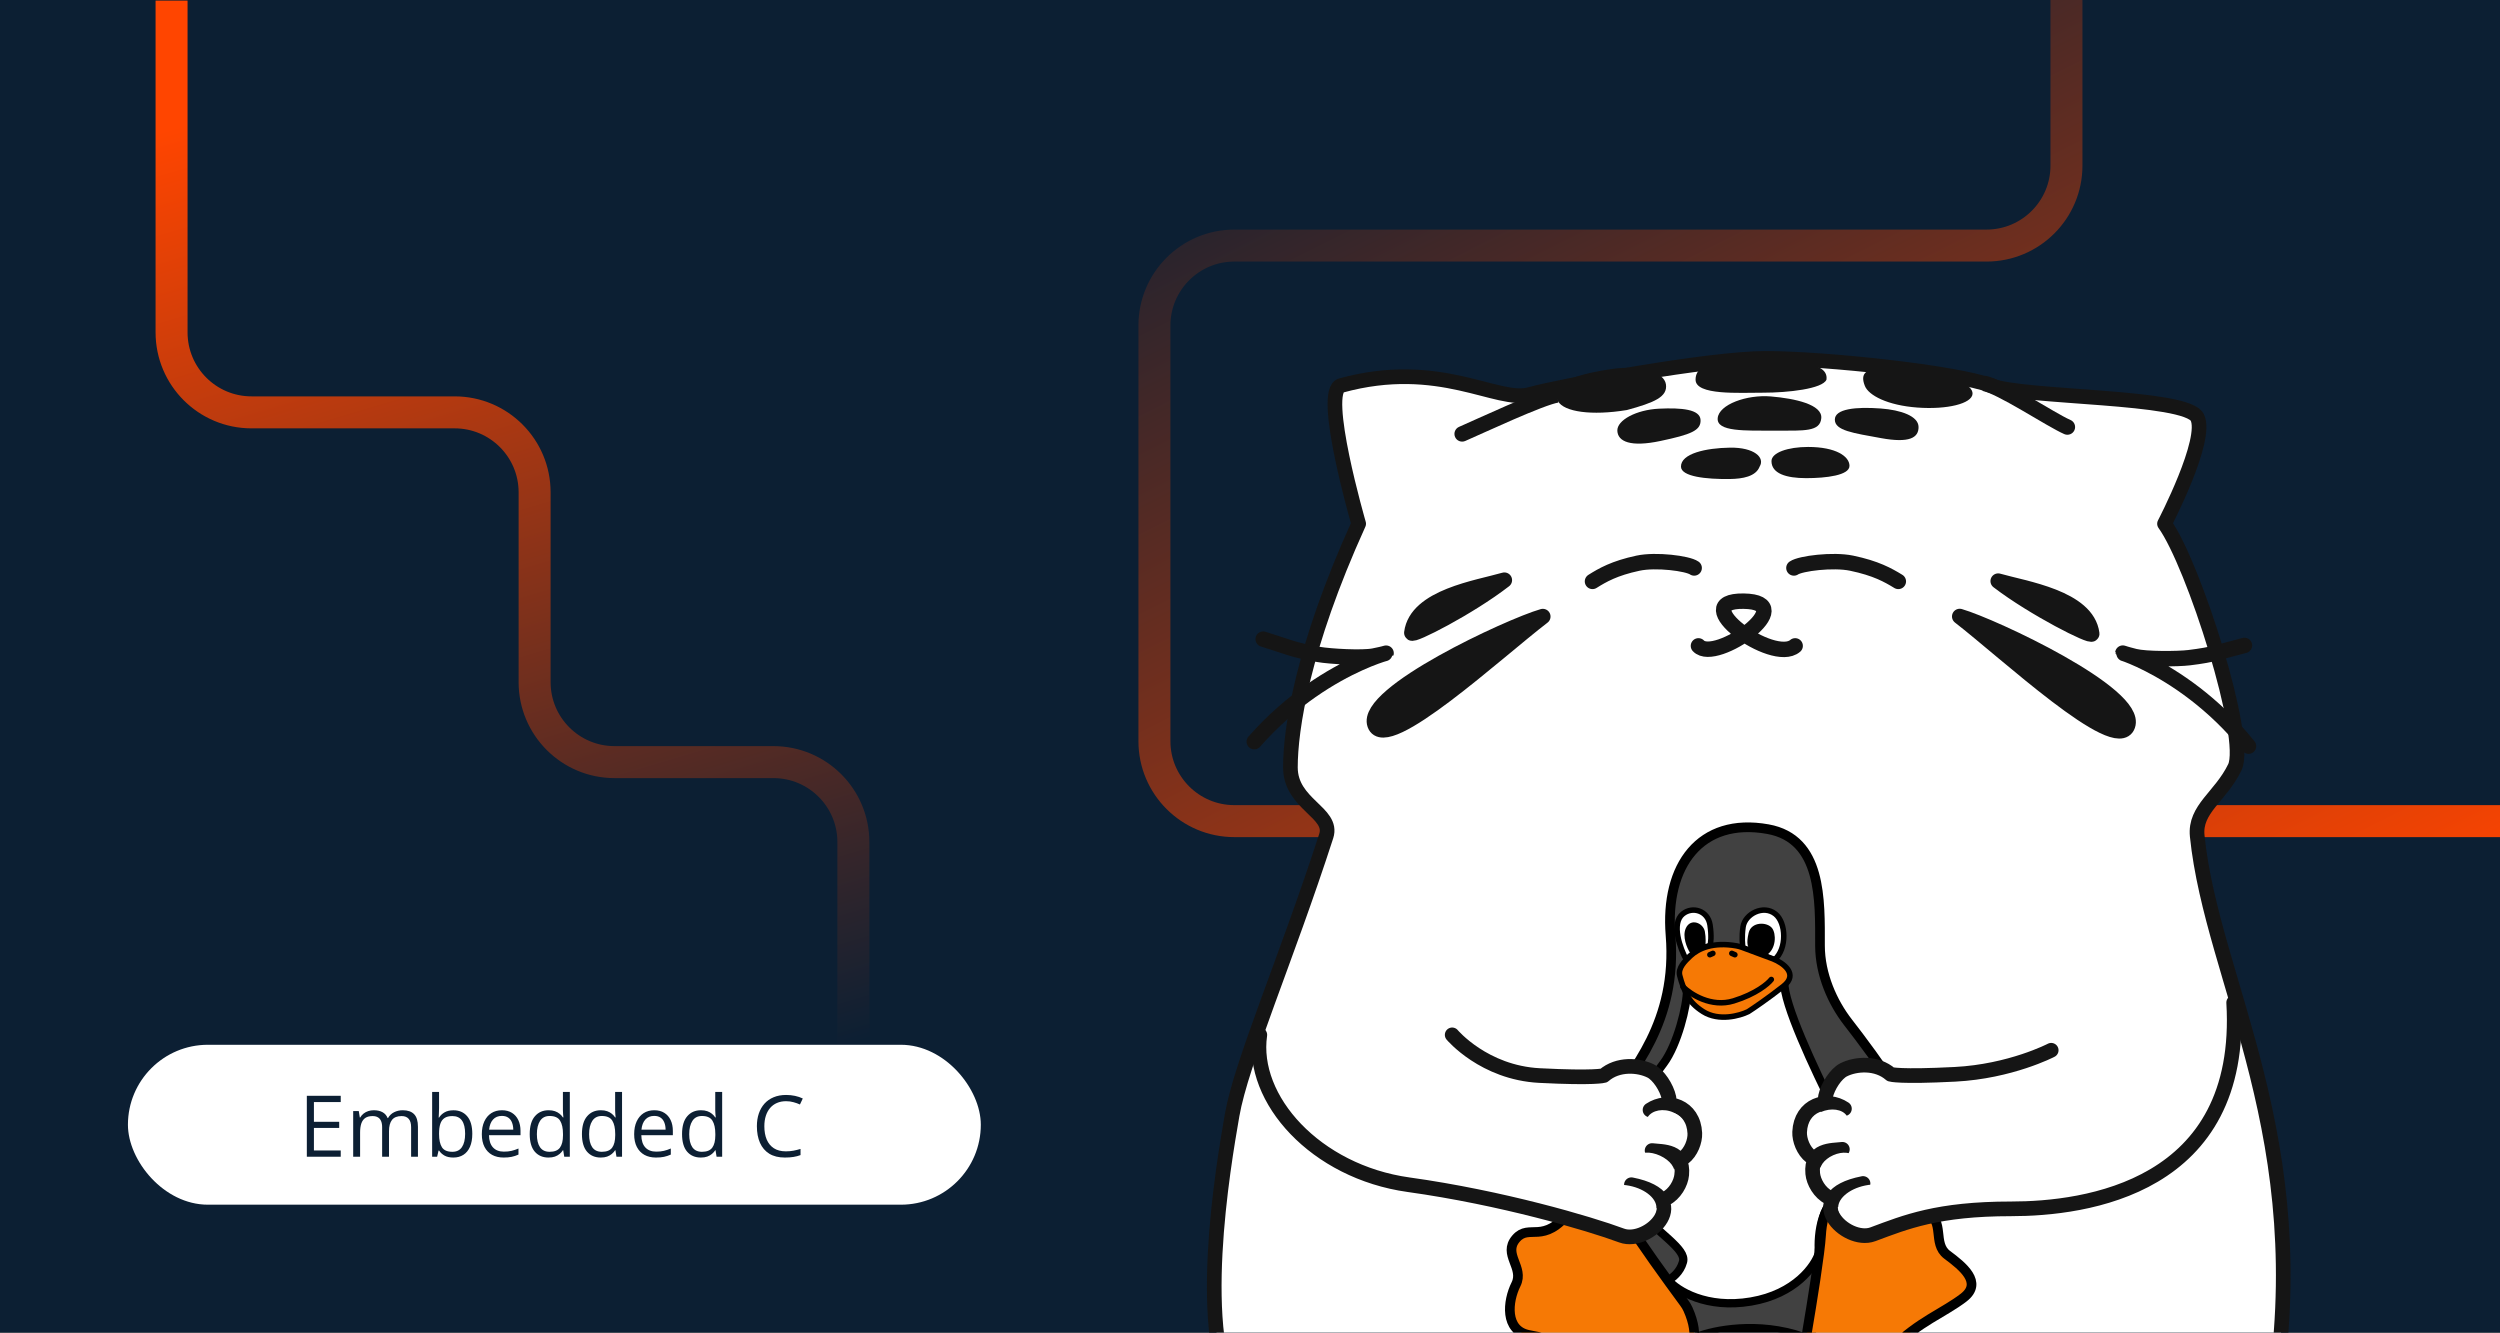 <svg width="469" height="250" viewBox="0 0 469 250" fill="none" xmlns="http://www.w3.org/2000/svg">
<rect x="0" y="0" width="469" height="250" fill="#333333" stroke="none"/>
<g clip-path="url(#clip0_6715_7400)">
<path d="M0 0H469V250H0V0Z" fill="#0C1F33"/>
<path d="M32.186 0.116L32.186 62.358C32.186 70.643 38.901 77.359 47.186 77.359L85.293 77.359C93.577 77.359 100.293 84.074 100.293 92.358L100.293 127.973C100.293 136.257 107.009 142.973 115.293 142.973H145.093C153.378 142.973 160.093 149.689 160.093 157.973V249.285" stroke="url(#paint0_linear_6715_7400)" stroke-width="6"/>
<rect x="24" y="196" width="160" height="30" rx="15" fill="white"/>
<path d="M63.922 217H57.562V205.578H63.922V206.75H58.891V210.445H63.633V211.602H58.891V215.828H63.922V217ZM75.555 208.281C76.497 208.281 77.208 208.529 77.688 209.023C78.167 209.513 78.406 210.302 78.406 211.391V217H77.125V211.453C77.125 210.76 76.974 210.242 76.672 209.898C76.375 209.549 75.932 209.375 75.344 209.375C74.516 209.375 73.914 209.615 73.539 210.094C73.164 210.573 72.977 211.279 72.977 212.211V217H71.688V211.453C71.688 210.99 71.62 210.604 71.484 210.297C71.354 209.99 71.156 209.76 70.891 209.609C70.63 209.453 70.299 209.375 69.898 209.375C69.331 209.375 68.875 209.492 68.531 209.727C68.188 209.961 67.938 210.31 67.781 210.773C67.63 211.232 67.555 211.797 67.555 212.469V217H66.258V208.438H67.305L67.5 209.648H67.57C67.742 209.352 67.958 209.102 68.219 208.898C68.479 208.695 68.771 208.542 69.094 208.438C69.417 208.333 69.76 208.281 70.125 208.281C70.776 208.281 71.32 208.404 71.758 208.648C72.201 208.888 72.521 209.255 72.719 209.75H72.789C73.07 209.255 73.456 208.888 73.945 208.648C74.435 208.404 74.971 208.281 75.555 208.281ZM82.367 204.844V207.883C82.367 208.232 82.357 208.57 82.336 208.898C82.32 209.227 82.307 209.482 82.297 209.664H82.367C82.602 209.279 82.94 208.953 83.383 208.688C83.826 208.422 84.391 208.289 85.078 208.289C86.151 208.289 87.005 208.661 87.641 209.406C88.281 210.146 88.602 211.247 88.602 212.711C88.602 213.674 88.456 214.487 88.164 215.148C87.872 215.81 87.461 216.31 86.93 216.648C86.398 216.987 85.771 217.156 85.047 217.156C84.37 217.156 83.812 217.031 83.375 216.781C82.943 216.526 82.609 216.216 82.375 215.852H82.273L82.008 217H81.07V204.844H82.367ZM84.867 209.375C84.247 209.375 83.755 209.497 83.391 209.742C83.026 209.982 82.763 210.346 82.602 210.836C82.445 211.32 82.367 211.935 82.367 212.68V212.75C82.367 213.828 82.547 214.654 82.906 215.227C83.266 215.794 83.919 216.078 84.867 216.078C85.664 216.078 86.26 215.786 86.656 215.203C87.057 214.62 87.258 213.786 87.258 212.703C87.258 211.599 87.06 210.768 86.664 210.211C86.273 209.654 85.674 209.375 84.867 209.375ZM94.164 208.281C94.893 208.281 95.518 208.443 96.039 208.766C96.56 209.089 96.958 209.542 97.234 210.125C97.51 210.703 97.648 211.38 97.648 212.156V212.961H91.734C91.75 213.966 92 214.732 92.484 215.258C92.969 215.784 93.651 216.047 94.531 216.047C95.073 216.047 95.552 215.997 95.969 215.898C96.385 215.799 96.818 215.654 97.266 215.461V216.602C96.833 216.794 96.404 216.935 95.977 217.023C95.555 217.112 95.055 217.156 94.477 217.156C93.654 217.156 92.935 216.99 92.32 216.656C91.711 216.318 91.237 215.823 90.898 215.172C90.56 214.521 90.391 213.724 90.391 212.781C90.391 211.859 90.544 211.062 90.852 210.391C91.164 209.714 91.602 209.193 92.164 208.828C92.732 208.464 93.398 208.281 94.164 208.281ZM94.148 209.344C93.456 209.344 92.904 209.57 92.492 210.023C92.081 210.477 91.836 211.109 91.758 211.922H96.289C96.284 211.411 96.203 210.964 96.047 210.578C95.896 210.188 95.664 209.885 95.352 209.672C95.039 209.453 94.638 209.344 94.148 209.344ZM102.898 217.156C101.815 217.156 100.956 216.786 100.32 216.047C99.69 215.307 99.375 214.208 99.375 212.75C99.375 211.276 99.698 210.164 100.344 209.414C100.99 208.659 101.849 208.281 102.922 208.281C103.375 208.281 103.771 208.341 104.109 208.461C104.448 208.581 104.74 208.742 104.984 208.945C105.229 209.143 105.435 209.37 105.602 209.625H105.695C105.674 209.464 105.654 209.242 105.633 208.961C105.612 208.68 105.602 208.451 105.602 208.273V204.844H106.898V217H105.852L105.656 215.781H105.602C105.44 216.036 105.234 216.268 104.984 216.477C104.74 216.685 104.445 216.852 104.102 216.977C103.763 217.096 103.362 217.156 102.898 217.156ZM103.102 216.078C104.018 216.078 104.667 215.818 105.047 215.297C105.427 214.776 105.617 214.003 105.617 212.977V212.742C105.617 211.654 105.435 210.818 105.07 210.234C104.711 209.651 104.055 209.359 103.102 209.359C102.305 209.359 101.708 209.667 101.312 210.281C100.917 210.891 100.719 211.724 100.719 212.781C100.719 213.833 100.914 214.646 101.305 215.219C101.701 215.792 102.299 216.078 103.102 216.078ZM112.695 217.156C111.612 217.156 110.753 216.786 110.117 216.047C109.487 215.307 109.172 214.208 109.172 212.75C109.172 211.276 109.495 210.164 110.141 209.414C110.786 208.659 111.646 208.281 112.719 208.281C113.172 208.281 113.568 208.341 113.906 208.461C114.245 208.581 114.536 208.742 114.781 208.945C115.026 209.143 115.232 209.37 115.398 209.625H115.492C115.471 209.464 115.451 209.242 115.43 208.961C115.409 208.68 115.398 208.451 115.398 208.273V204.844H116.695V217H115.648L115.453 215.781H115.398C115.237 216.036 115.031 216.268 114.781 216.477C114.536 216.685 114.242 216.852 113.898 216.977C113.56 217.096 113.159 217.156 112.695 217.156ZM112.898 216.078C113.815 216.078 114.464 215.818 114.844 215.297C115.224 214.776 115.414 214.003 115.414 212.977V212.742C115.414 211.654 115.232 210.818 114.867 210.234C114.508 209.651 113.852 209.359 112.898 209.359C112.102 209.359 111.505 209.667 111.109 210.281C110.714 210.891 110.516 211.724 110.516 212.781C110.516 213.833 110.711 214.646 111.102 215.219C111.497 215.792 112.096 216.078 112.898 216.078ZM122.742 208.281C123.471 208.281 124.096 208.443 124.617 208.766C125.138 209.089 125.536 209.542 125.812 210.125C126.089 210.703 126.227 211.38 126.227 212.156V212.961H120.312C120.328 213.966 120.578 214.732 121.062 215.258C121.547 215.784 122.229 216.047 123.109 216.047C123.651 216.047 124.13 215.997 124.547 215.898C124.964 215.799 125.396 215.654 125.844 215.461V216.602C125.411 216.794 124.982 216.935 124.555 217.023C124.133 217.112 123.633 217.156 123.055 217.156C122.232 217.156 121.513 216.99 120.898 216.656C120.289 216.318 119.815 215.823 119.477 215.172C119.138 214.521 118.969 213.724 118.969 212.781C118.969 211.859 119.122 211.062 119.43 210.391C119.742 209.714 120.18 209.193 120.742 208.828C121.31 208.464 121.977 208.281 122.742 208.281ZM122.727 209.344C122.034 209.344 121.482 209.57 121.07 210.023C120.659 210.477 120.414 211.109 120.336 211.922H124.867C124.862 211.411 124.781 210.964 124.625 210.578C124.474 210.188 124.242 209.885 123.93 209.672C123.617 209.453 123.216 209.344 122.727 209.344ZM131.477 217.156C130.393 217.156 129.534 216.786 128.898 216.047C128.268 215.307 127.953 214.208 127.953 212.75C127.953 211.276 128.276 210.164 128.922 209.414C129.568 208.659 130.427 208.281 131.5 208.281C131.953 208.281 132.349 208.341 132.688 208.461C133.026 208.581 133.318 208.742 133.562 208.945C133.807 209.143 134.013 209.37 134.18 209.625H134.273C134.253 209.464 134.232 209.242 134.211 208.961C134.19 208.68 134.18 208.451 134.18 208.273V204.844H135.477V217H134.43L134.234 215.781H134.18C134.018 216.036 133.812 216.268 133.562 216.477C133.318 216.685 133.023 216.852 132.68 216.977C132.341 217.096 131.94 217.156 131.477 217.156ZM131.68 216.078C132.596 216.078 133.245 215.818 133.625 215.297C134.005 214.776 134.195 214.003 134.195 212.977V212.742C134.195 211.654 134.013 210.818 133.648 210.234C133.289 209.651 132.633 209.359 131.68 209.359C130.883 209.359 130.286 209.667 129.891 210.281C129.495 210.891 129.297 211.724 129.297 212.781C129.297 213.833 129.492 214.646 129.883 215.219C130.279 215.792 130.878 216.078 131.68 216.078ZM147.461 206.586C146.831 206.586 146.263 206.695 145.758 206.914C145.258 207.128 144.831 207.44 144.477 207.852C144.128 208.258 143.859 208.75 143.672 209.328C143.484 209.906 143.391 210.557 143.391 211.281C143.391 212.24 143.539 213.073 143.836 213.781C144.138 214.484 144.586 215.029 145.18 215.414C145.779 215.799 146.526 215.992 147.422 215.992C147.932 215.992 148.411 215.951 148.859 215.867C149.312 215.779 149.753 215.669 150.18 215.539V216.695C149.763 216.852 149.326 216.966 148.867 217.039C148.409 217.117 147.865 217.156 147.234 217.156C146.073 217.156 145.102 216.917 144.32 216.438C143.544 215.953 142.961 215.271 142.57 214.391C142.185 213.51 141.992 212.471 141.992 211.273C141.992 210.409 142.112 209.62 142.352 208.906C142.596 208.188 142.951 207.568 143.414 207.047C143.883 206.526 144.456 206.125 145.133 205.844C145.815 205.557 146.596 205.414 147.477 205.414C148.055 205.414 148.612 205.471 149.148 205.586C149.685 205.701 150.169 205.865 150.602 206.078L150.07 207.203C149.706 207.036 149.305 206.893 148.867 206.773C148.435 206.648 147.966 206.586 147.461 206.586Z" fill="#0C1F33"/>
<path d="M469.062 154.043H231.57C223.286 154.043 216.57 147.327 216.57 139.043V61.069C216.57 52.785 223.286 46.069 231.57 46.069H372.667C380.951 46.069 387.667 39.354 387.667 31.07V-7.917" stroke="url(#paint1_linear_6715_7400)" stroke-width="6"/>
<path d="M426.331 263.193C423.487 280.424 240.503 275.658 232.189 263.193C223.939 250.823 229.538 218.481 231.113 209.382L231.149 209.177C232.836 199.43 241.389 179.754 248.803 156.83C250.233 152.408 242.08 150.907 242.08 143.954C242.08 136.828 244.321 121.52 254.886 98.255C254.886 98.255 247.672 73.397 251.601 72.316C270.082 67.231 280.897 75.697 286.959 74.007C293.021 72.316 320.752 67.231 331.177 67.231C342.588 67.231 367.193 69.909 373.439 72.316C379.685 74.723 410.057 74.185 412.197 78.286C414.336 82.387 406.061 98.255 406.061 98.255C411.483 105.743 421.922 138.427 419.247 143.954C416.571 149.481 411.675 151.744 412.197 156.83C415.009 184.247 434.559 213.332 426.331 263.193Z" fill="white" stroke="#151515" stroke-width="2.75" stroke-linejoin="round"/>
<path d="M336.537 106.551C337.789 105.688 343.902 104.931 347.35 105.651C351.94 106.609 354.191 107.889 356.126 109.07" stroke="#151515" stroke-width="2.893" stroke-linecap="round"/>
<path d="M317.827 106.551C316.608 105.688 310.654 104.931 307.297 105.651C302.827 106.609 300.635 107.889 298.751 109.07" stroke="#151515" stroke-width="2.893" stroke-linecap="round"/>
<path d="M336.772 121.165C332.627 124.754 316.007 112.626 327.107 112.778C338.207 112.93 321.798 124.582 318.628 121.165" stroke="#151515" stroke-width="2.893" stroke-linecap="round"/>
<path d="M387.271 81.443C388.005 81.759 388.856 81.421 389.172 80.688C389.489 79.954 389.151 79.103 388.418 78.787L387.271 81.443ZM388.418 78.787C386.973 78.163 383.954 76.316 380.705 74.438C379.123 73.523 377.516 72.62 376.103 71.912C374.748 71.234 373.391 70.641 372.376 70.484L371.933 73.342C372.442 73.421 373.421 73.805 374.809 74.499C376.14 75.165 377.685 76.032 379.257 76.942C382.318 78.712 385.62 80.73 387.271 81.443L388.418 78.787Z" fill="#151515"/>
<path d="M274.872 82.731C274.138 83.047 273.287 82.709 272.971 81.976C272.654 81.243 272.992 80.391 273.725 80.075L274.872 82.731ZM273.725 80.075C274.485 79.747 275.779 79.16 277.368 78.445C278.947 77.733 280.801 76.902 282.656 76.097C284.508 75.293 286.373 74.51 287.974 73.896C289.529 73.3 290.969 72.809 291.907 72.663L292.35 75.522C291.763 75.613 290.601 75.987 289.01 76.597C287.466 77.189 285.645 77.953 283.807 78.751C281.972 79.547 280.133 80.371 278.556 81.082C276.987 81.789 275.659 82.391 274.872 82.731L273.725 80.075Z" fill="#151515"/>
<path d="M341.673 78.449C341.455 81.009 338.483 80.791 333.186 80.791C327.231 80.791 322.022 81.009 322.239 78.449C322.456 75.89 327.687 73.988 332.223 74.373C336.76 74.757 341.89 75.89 341.673 78.449Z" fill="#151515"/>
<path d="M332.33 86.508C332.33 88.814 335.042 89.701 338.834 89.701C342.625 89.701 346.963 89.168 346.963 87.395C346.963 85.621 344.434 83.848 339.195 83.848C335.404 83.848 332.33 84.912 332.33 86.508Z" fill="#151515"/>
<path d="M330.1 87.548C329.387 89.403 326.891 89.829 324.556 89.862C320.026 89.927 315.377 89.403 315.351 87.548C315.316 85.086 320.026 84.043 324.556 83.978C329.085 83.914 331.17 85.837 330.1 87.548Z" fill="#151515"/>
<path d="M342.645 71.225C341.92 72.952 335.422 73.669 330.814 73.669C326.207 73.669 318.087 74.196 318.087 71.225C318.087 67.18 325.166 67.903 329.773 67.903C334.381 67.903 343.189 67.371 342.645 71.225Z" fill="#151515"/>
<path d="M312.531 72.105C312.867 74.451 310.369 75.519 305.199 76.925C298.552 78.016 293.432 77.263 292.285 75.283C290.102 71.514 297.222 69.965 302.452 69.215C307.682 68.466 312.195 69.759 312.531 72.105Z" fill="#151515"/>
<path d="M370.05 73.896C369.915 75.722 365.284 76.869 359.706 76.458C354.128 76.046 350.563 74.187 349.851 72.405C347.987 67.745 354.617 69.432 360.194 69.843C365.772 70.255 370.185 72.069 370.05 73.896Z" fill="#151515"/>
<path d="M359.921 80.096C359.944 82.139 358.179 83.157 352.898 82.195C347.617 81.233 344.238 80.781 344.215 78.738C344.193 76.694 348.136 76.284 352.837 76.634C356.598 76.914 359.899 78.052 359.921 80.096Z" fill="#151515"/>
<path d="M319.025 78.782C319.119 80.782 317.19 81.515 311.52 82.723C305.851 83.932 303.508 82.825 303.413 80.824C303.319 78.824 306.997 76.868 311.235 76.668C315.473 76.468 318.93 76.781 319.025 78.782Z" fill="#151515"/>
<path d="M374.856 109.015C379.845 110.454 391.546 112.138 392.414 118.893C392.512 119.655 381.573 114.162 374.856 109.015Z" fill="#151515" stroke="#151515" stroke-width="2.893" stroke-linejoin="round"/>
<path d="M282.219 108.835C277.285 110.274 265.714 111.958 264.856 118.714C264.759 119.476 275.577 113.982 282.219 108.835Z" fill="#151515" stroke="#151515" stroke-width="2.893" stroke-linejoin="round"/>
<path d="M367.639 115.649C373.897 117.467 401.191 130.253 399.135 136.096C397.142 141.76 376.065 122.152 367.639 115.649Z" fill="#151515" stroke="#151515" stroke-width="2.893" stroke-linejoin="round"/>
<path d="M289.434 115.662C283.175 117.464 255.882 130.133 257.938 135.923C259.931 141.535 281.008 122.106 289.434 115.662Z" fill="#151515" stroke="#151515" stroke-width="2.893" stroke-linejoin="round"/>
<path d="M236.974 119.902C241.711 121.371 242.567 121.938 247.383 122.776C249.545 123.152 255.587 123.494 257.731 123.065C266.237 121.365 249.449 123.026 235.298 139.138" stroke="#151515" stroke-width="2.893" stroke-linecap="round"/>
<path d="M421.062 121.081C416.331 122.284 415.463 122.798 410.684 123.38C408.538 123.641 402.575 123.679 400.484 123.154C392.19 121.072 408.638 123.523 421.822 139.979" stroke="#151515" stroke-width="2.893" stroke-linecap="round"/>
<path d="M313.61 170.135C314.32 178.564 312.848 186.806 311.997 190.872C311.363 194.409 304.869 203.461 300.877 208.563C297.683 212.644 297.106 221.28 297.217 225.088L310.747 238.175C315.094 240.57 317.66 248.045 318.399 251.484C325.142 247.668 335.331 249.894 339.582 251.484L356.107 228.637C358.067 226.826 361.808 221.783 361.098 216.105C360.211 209.007 348.677 192.703 344.24 187.602C339.804 182.5 341.911 176.289 341.135 166.641C340.359 156.992 335.812 156.659 329.823 155.328C323.834 153.997 312.723 159.599 313.61 170.135Z" fill="#414141"/>
<path d="M315.699 171.44C313.456 173.235 315.231 178.016 316.336 180.021C316.996 179.31 318.668 177.872 320.797 177.389C320.933 177.015 321.124 175.624 320.797 173.503C320.389 170.852 317.539 169.969 315.699 171.44Z" fill="white" stroke="black" stroke-width="1.037" stroke-linecap="round"/>
<path d="M333.066 171.469C335.066 173.069 335.318 177.968 332.875 180.078L327.006 177.859C326.884 177.525 326.715 175.737 327.006 173.846C327.369 171.482 330.794 169.651 333.066 171.469Z" fill="white" stroke="black" stroke-width="1.037" stroke-linecap="round"/>
<path d="M316.269 174.118C315.548 175.68 316.475 177.866 317.077 178.78L319.937 177.417C319.962 176.991 320.056 175.952 319.828 174.742C319.527 173.142 317.171 172.165 316.269 174.118Z" fill="black"/>
<path d="M332.441 174.118C333.213 175.113 333.296 177.955 331.39 179.201L328.045 177.955C328.022 177.564 327.528 177.211 328.045 175.007C328.547 172.872 331.504 172.91 332.441 174.118Z" fill="black"/>
<path d="M312.078 199.487C314.684 196.003 316.519 188.633 316.482 185.749C317.923 189.742 322.975 190.192 326.191 189.416C328.764 188.795 332.827 185.76 334.712 184.097C334.601 188.311 340.134 200.083 344.463 208.784C348.272 216.44 347.088 220.282 346.792 223.868C341.646 224.489 340.951 231.594 341.247 235.069C340.47 237.509 336.833 242.744 328.493 244.163C320.152 245.583 314.594 242.149 312.967 240.153C313.67 239.783 315.198 238.684 315.73 236.732C316.395 234.292 311.302 231.631 305.202 225.088C299.102 218.544 306.329 207.172 312.078 199.487Z" fill="white" stroke="black" stroke-width="1.556"/>
<path d="M325.772 177.443C321.379 176.669 318.623 177.911 317.114 179.328C316.051 180.327 314.755 181.613 315.118 183.026C315.463 184.371 315.998 185.891 316.706 187.085C317.202 187.921 318.066 188.878 319.505 189.785C322.467 191.652 326.372 190.563 327.954 189.785C328.92 189.168 331.591 187.355 334.553 185.037C337.514 182.72 334.499 180.638 332.621 179.887L326.89 177.757C326.527 177.621 326.154 177.51 325.772 177.443Z" fill="#F67905" stroke="black" stroke-width="1.037" stroke-linecap="round"/>
<path d="M315.723 185.118C317.144 186.54 321.033 189.061 325.218 187.773C329.403 186.486 331.683 184.555 332.3 183.75" stroke="black" stroke-width="1.037" stroke-linecap="round"/>
<path d="M321.336 178.854L320.772 179.106" stroke="black" stroke-width="1.037" stroke-linecap="round"/>
<path d="M324.888 178.851L325.461 179.106" stroke="black" stroke-width="1.037" stroke-linecap="round"/>
<path d="M297.301 225.224C297.083 222.289 297.414 213.779 301.327 208.041C306.218 200.867 314.715 191.738 313.391 175.436C312.334 162.432 318.933 153.264 331.649 155.546C341.822 157.372 341.431 168.884 341.431 177.392C341.431 182.834 343.807 188.064 346.648 191.738C351.477 197.985 362.651 212.534 361.021 220.36C359.391 228.185 350.438 236.46 346.648 230.538C343.445 225.534 348.188 225.713 347.068 216.718" stroke="black" stroke-width="1.816" stroke-linecap="round"/>
<path d="M305.565 229.568C307.215 232.426 312.93 240.321 315.951 244.415C316.227 244.789 316.476 245.19 316.666 245.615C321.284 255.904 311.351 259.027 305.565 256.205C299.662 253.325 291.454 251.31 286.847 250.446C282.239 249.582 282.815 244.11 284.399 240.943C285.984 237.775 281.874 235.309 284.399 232.367C286.924 229.425 289.515 233.665 294.554 227.186C299.594 220.706 303.406 225.824 305.565 229.568Z" fill="#F67905" stroke="black" stroke-width="1.816" stroke-linecap="round"/>
<path d="M341.633 231.704C341.447 235.006 339.892 244.664 339.038 249.67C338.964 250.107 338.919 250.552 338.947 250.994C339.503 259.784 351.11 256.785 355.042 252.854C359.923 247.973 364.617 246.303 368.342 243.458C372.067 240.612 368.133 237.519 365.292 235.404C362.451 233.289 364.966 228.963 361.387 227.473C357.808 225.982 358.43 228.879 351.013 225.362C343.596 221.845 341.876 227.389 341.633 231.704Z" fill="#F67905" stroke="black" stroke-width="1.816" stroke-linecap="round"/>
<path d="M318.432 250.901C321.523 249.681 329.804 247.973 338.199 250.901" stroke="black" stroke-width="1.816" stroke-linecap="round"/>
<path d="M346.837 223.797C346.493 225.428 344.087 229.448 346.837 230.726C350.218 232.297 355.044 231.445 356.765 228.739C357.317 227.872 358.832 225.729 359.083 225.272" stroke="black" stroke-width="1.556"/>
<path d="M346.885 229.899C345.365 228.894 347.226 225.308 347.532 223.238L356.888 223.353L357.61 225.957C357.391 226.526 356.657 228.038 355.078 229.569C353.105 231.483 348.648 231.066 346.885 229.899Z" fill="#414141"/>
<path d="M386.875 198.957L414.253 193.905L412.01 220.731C385.419 234.854 390.619 226.932 376.847 228.016C362.77 227.156 350.776 232.252 349.065 231.601C341.375 228.673 343.087 225.376 345.534 223.734C339.628 225.586 339.927 219.501 340.478 217.294C334.343 213.586 338.551 207.51 342.14 206.947C344.957 198.618 352.246 199.376 355.34 201.32L386.875 198.957Z" fill="white"/>
<path d="M343.858 224.926C344.605 223.711 346.342 222.638 349.508 222.019C347.448 224.718 345.468 225.345 343.858 224.926C341.721 224.37 340.233 221.975 340.067 220.141C339.957 218.938 340.15 218.071 340.528 217.442C338.615 216.668 337.534 214.121 337.611 212.361C337.761 208.984 339.969 207.18 342.406 207.009C343.629 206.923 344.91 207.249 346.016 207.993C343.621 208.788 342.599 208.17 342.406 207.009C339.969 207.18 337.761 208.984 337.611 212.361C337.534 214.121 338.615 216.668 340.528 217.442C341.607 215.649 344.198 215.793 345.63 215.609C343.599 217.659 341.862 217.981 340.528 217.442C340.15 218.071 339.957 218.938 340.067 220.141C340.233 221.975 341.721 224.37 343.858 224.926Z" fill="white"/>
<path d="M419.037 188.081C421.115 222.934 391.116 226.779 377.28 226.78C363.443 226.781 357.475 229.273 351.352 231.55C346.249 233.447 337.362 224.395 349.508 222.019C344.715 228.299 340.359 223.357 340.067 220.141C339.646 215.508 343.696 215.857 345.63 215.609C340.686 220.6 337.479 215.348 337.611 212.361C337.836 207.289 342.706 205.766 346.016 207.993C339.605 210.12 343.032 202.128 345.863 200.697C348.127 199.552 352.056 199.246 354.684 201.541C354.684 201.541 356.307 202.078 366.744 201.541C377.182 201.003 384.807 197.027 384.807 197.027" stroke="#151515" stroke-width="2.75" stroke-linecap="round" stroke-linejoin="round"/>
<ellipse cx="2.121" cy="3.542" rx="2.121" ry="3.542" transform="matrix(0.421 0.911 0.91 -0.406 340.687 218.157)" fill="white"/>
<ellipse cx="2.546" cy="3.759" rx="2.546" ry="3.759" transform="matrix(0.296 0.959 0.957 -0.28 338.699 209.413)" fill="white"/>
<ellipse cx="3.386" cy="5.839" rx="3.386" ry="5.839" transform="matrix(0.206 0.981 0.977 -0.202 344.195 223.583)" fill="white"/>
<path d="M268.69 199.192L241.312 194.139L243.556 220.965C270.146 235.088 264.947 227.166 278.719 228.251C292.795 227.391 304.789 232.486 306.501 231.835C314.19 228.908 312.479 225.611 310.031 223.968C315.938 225.821 315.639 219.736 315.088 217.528C321.223 213.821 317.014 207.744 313.426 207.181C310.609 198.852 303.319 199.61 300.226 201.554L268.69 199.192Z" fill="white"/>
<path d="M311.702 225.158C310.955 223.944 309.218 222.871 306.052 222.252C308.112 224.951 310.092 225.577 311.702 225.158C313.839 224.603 315.327 222.208 315.493 220.374C315.603 219.171 315.41 218.303 315.032 217.675C316.945 216.901 318.026 214.354 317.949 212.593C317.799 209.217 315.591 207.413 313.154 207.242C311.931 207.156 310.65 207.481 309.544 208.226C311.939 209.02 312.961 208.402 313.154 207.242C315.591 207.413 317.799 209.217 317.949 212.593C318.026 214.354 316.945 216.901 315.032 217.675C313.953 215.882 311.362 216.025 309.93 215.842C311.961 217.892 313.698 218.214 315.032 217.675C315.41 218.303 315.603 219.171 315.493 220.374C315.327 222.208 313.839 224.603 311.702 225.158Z" fill="white"/>
<path d="M236.343 194.139C234.596 206.195 246.78 219.813 264.242 222.252C281.703 224.69 298.085 229.506 304.208 231.782C309.311 233.68 318.198 224.628 306.052 222.252C310.845 228.532 315.201 223.59 315.493 220.374C315.914 215.741 311.864 216.09 309.93 215.842C314.874 220.833 318.081 215.581 317.949 212.593C317.725 207.522 312.854 205.998 309.544 208.226C315.955 210.353 312.528 202.361 309.697 200.93C307.433 199.784 303.504 199.479 300.876 201.773C300.876 201.773 299.254 202.31 288.816 201.773C278.378 201.236 272.428 194.139 272.428 194.139" stroke="#151515" stroke-width="2.75" stroke-linecap="round" stroke-linejoin="round"/>
<ellipse cx="2.061" cy="3.788" rx="2.061" ry="3.788" transform="matrix(-0.433 0.905 -0.905 -0.418 314.868 218.392)" fill="white"/>
<ellipse cx="2.771" cy="3.729" rx="2.771" ry="3.729" transform="matrix(-0.296 0.959 -0.957 -0.28 316.84 209.5)" fill="white"/>
<ellipse cx="3.433" cy="5.845" rx="3.433" ry="5.845" transform="matrix(-0.196 0.982 -0.979 -0.193 311.376 223.571)" fill="white"/>
</g>
<defs>
<linearGradient id="paint0_linear_6715_7400" x1="112.751" y1="0.116" x2="170.059" y2="192.807" gradientUnits="userSpaceOnUse">
<stop stop-color="#FF4500"/>
<stop offset="1" stop-color="#0C1F33"/>
</linearGradient>
<linearGradient id="paint1_linear_6715_7400" x1="488.995" y1="158.753" x2="375.56" y2="-66.651" gradientUnits="userSpaceOnUse">
<stop stop-color="#FF4500"/>
<stop offset="1" stop-color="#0C1F33"/>
</linearGradient>
<clipPath id="clip0_6715_7400">
<path d="M0 0H469V250H0V0Z" fill="white"/>
</clipPath>
</defs>
</svg>

